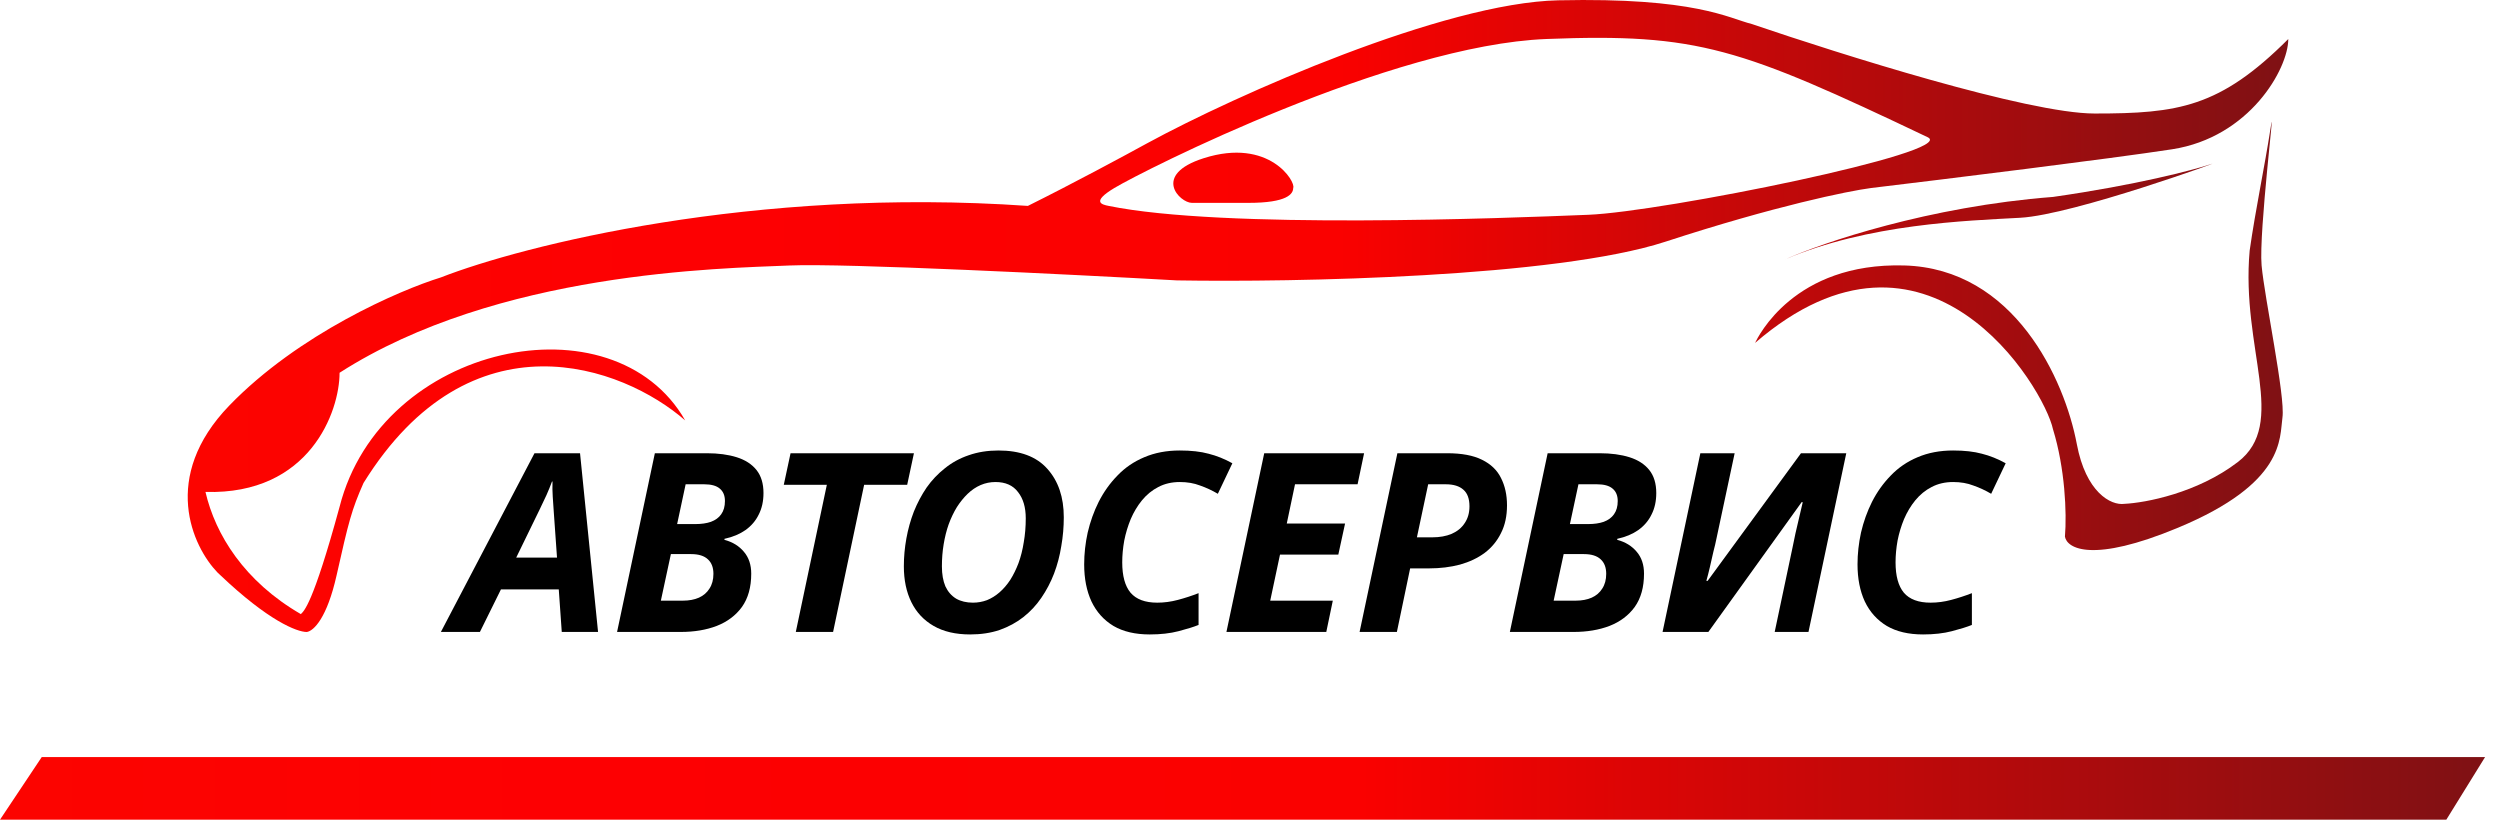 <?xml version="1.0" encoding="UTF-8"?> <svg xmlns="http://www.w3.org/2000/svg" width="122" height="40" viewBox="0 0 122 40" fill="none"><path d="M119.381 40H0L2.036 36.946H121.271L119.381 40Z" fill="url(#paint0_linear_123_91)"></path><path d="M21.515 30.839L26.083 22.118H28.306L29.185 30.839H27.414L27.268 28.763H24.446L23.42 30.839H21.515ZM25.191 27.211H27.182L27.023 24.964C27.007 24.728 26.991 24.488 26.974 24.243C26.958 23.999 26.954 23.751 26.962 23.498H26.938C26.856 23.718 26.767 23.938 26.669 24.158C26.571 24.369 26.462 24.602 26.339 24.854L25.191 27.211Z" fill="black"></path><path d="M30.113 30.839L31.957 22.118H34.498C35.051 22.118 35.536 22.183 35.951 22.313C36.367 22.444 36.688 22.651 36.916 22.936C37.144 23.221 37.258 23.596 37.258 24.06C37.258 24.459 37.181 24.809 37.026 25.11C36.88 25.412 36.664 25.664 36.379 25.868C36.102 26.063 35.76 26.206 35.353 26.295V26.344C35.752 26.45 36.069 26.645 36.305 26.93C36.541 27.207 36.66 27.561 36.66 27.993C36.66 28.653 36.509 29.194 36.208 29.618C35.906 30.033 35.495 30.342 34.974 30.546C34.461 30.741 33.879 30.839 33.227 30.839H30.113ZM33.325 29.312C33.626 29.312 33.887 29.263 34.107 29.166C34.327 29.068 34.498 28.921 34.62 28.726C34.75 28.53 34.815 28.29 34.815 28.005C34.815 27.696 34.726 27.46 34.547 27.297C34.367 27.126 34.095 27.04 33.728 27.04H32.739L32.25 29.312H33.325ZM33.936 25.575C34.229 25.575 34.481 25.538 34.693 25.465C34.913 25.383 35.08 25.261 35.194 25.098C35.316 24.927 35.377 24.712 35.377 24.451C35.377 24.182 35.292 23.979 35.121 23.84C34.958 23.702 34.705 23.633 34.363 23.633H33.459L33.044 25.575H33.936Z" fill="black"></path><path d="M38.835 30.839L40.35 23.657H38.249L38.579 22.118H44.6L44.271 23.657H42.17L40.655 30.839H38.835Z" fill="black"></path><path d="M47.345 30.961C46.637 30.961 46.042 30.823 45.562 30.546C45.081 30.269 44.719 29.882 44.475 29.386C44.23 28.889 44.108 28.307 44.108 27.639C44.108 27.183 44.149 26.731 44.23 26.283C44.312 25.827 44.434 25.387 44.597 24.964C44.768 24.541 44.976 24.15 45.22 23.791C45.472 23.433 45.77 23.12 46.111 22.851C46.453 22.574 46.84 22.362 47.272 22.216C47.712 22.061 48.196 21.984 48.725 21.984C49.784 21.984 50.578 22.281 51.107 22.875C51.645 23.47 51.913 24.26 51.913 25.245C51.913 25.717 51.873 26.185 51.791 26.649C51.718 27.114 51.6 27.561 51.437 27.993C51.274 28.416 51.066 28.811 50.814 29.178C50.57 29.536 50.277 29.85 49.935 30.118C49.601 30.379 49.218 30.587 48.786 30.741C48.355 30.888 47.874 30.961 47.345 30.961ZM47.48 29.41C47.716 29.41 47.944 29.369 48.163 29.288C48.383 29.198 48.587 29.072 48.774 28.909C48.97 28.738 49.145 28.535 49.3 28.299C49.454 28.054 49.589 27.781 49.703 27.48C49.816 27.171 49.902 26.833 49.959 26.466C50.024 26.1 50.057 25.709 50.057 25.294C50.057 24.756 49.931 24.329 49.678 24.011C49.434 23.686 49.067 23.523 48.579 23.523C48.326 23.523 48.086 23.572 47.858 23.669C47.63 23.767 47.419 23.909 47.223 24.097C47.036 24.276 46.861 24.492 46.698 24.744C46.543 24.997 46.409 25.277 46.295 25.587C46.189 25.888 46.107 26.214 46.05 26.564C45.993 26.906 45.965 27.264 45.965 27.639C45.965 28.022 46.022 28.347 46.136 28.616C46.258 28.877 46.433 29.076 46.661 29.215C46.889 29.345 47.162 29.41 47.48 29.41Z" fill="black"></path><path d="M56.109 30.961C55.4 30.961 54.81 30.823 54.337 30.546C53.865 30.261 53.507 29.862 53.263 29.349C53.026 28.836 52.908 28.233 52.908 27.541C52.908 27.028 52.965 26.511 53.079 25.99C53.202 25.461 53.381 24.96 53.617 24.488C53.861 24.007 54.166 23.58 54.533 23.205C54.899 22.822 55.335 22.525 55.84 22.313C56.353 22.094 56.931 21.984 57.574 21.984C58.128 21.984 58.596 22.037 58.979 22.142C59.37 22.24 59.757 22.395 60.139 22.607L59.431 24.097C59.154 23.934 58.865 23.799 58.564 23.694C58.27 23.58 57.941 23.523 57.574 23.523C57.184 23.523 56.833 23.604 56.524 23.767C56.223 23.922 55.958 24.137 55.73 24.414C55.51 24.683 55.327 24.988 55.18 25.33C55.042 25.664 54.936 26.014 54.863 26.381C54.798 26.747 54.765 27.102 54.765 27.444C54.765 28.103 54.899 28.596 55.168 28.921C55.445 29.247 55.881 29.41 56.475 29.41C56.809 29.41 57.143 29.365 57.477 29.276C57.819 29.186 58.157 29.076 58.49 28.946V30.497C58.246 30.595 57.92 30.697 57.513 30.802C57.106 30.908 56.638 30.961 56.109 30.961Z" fill="black"></path><path d="M59.85 30.839L61.694 22.118H66.568L66.25 23.633H63.197L62.794 25.55H65.639L65.31 27.065H62.464L61.987 29.312H65.041L64.723 30.839H59.85Z" fill="black"></path><path d="M66.348 30.839L68.192 22.118H70.623C71.331 22.118 71.897 22.224 72.321 22.436C72.752 22.647 73.062 22.945 73.249 23.327C73.444 23.71 73.542 24.154 73.542 24.659C73.542 25.18 73.444 25.632 73.249 26.014C73.062 26.397 72.797 26.719 72.455 26.979C72.113 27.232 71.71 27.423 71.246 27.553C70.782 27.675 70.281 27.737 69.743 27.737H68.815L68.168 30.839H66.348ZM69.89 26.222C70.257 26.222 70.574 26.165 70.843 26.051C71.12 25.929 71.331 25.754 71.478 25.526C71.633 25.298 71.71 25.025 71.71 24.707C71.71 24.341 71.612 24.072 71.417 23.901C71.221 23.722 70.932 23.633 70.55 23.633H69.695L69.145 26.222H69.89Z" fill="black"></path><path d="M73.681 30.839L75.525 22.118H78.066C78.619 22.118 79.104 22.183 79.519 22.313C79.934 22.444 80.256 22.651 80.484 22.936C80.712 23.221 80.826 23.596 80.826 24.06C80.826 24.459 80.749 24.809 80.594 25.11C80.448 25.412 80.232 25.664 79.947 25.868C79.67 26.063 79.328 26.206 78.921 26.295V26.344C79.32 26.45 79.637 26.645 79.874 26.93C80.11 27.207 80.228 27.561 80.228 27.993C80.228 28.653 80.077 29.194 79.776 29.618C79.475 30.033 79.063 30.342 78.542 30.546C78.029 30.741 77.447 30.839 76.795 30.839H73.681ZM76.893 29.312C77.194 29.312 77.455 29.263 77.675 29.166C77.895 29.068 78.066 28.921 78.188 28.726C78.318 28.53 78.383 28.29 78.383 28.005C78.383 27.696 78.294 27.46 78.115 27.297C77.935 27.126 77.663 27.04 77.296 27.04H76.307L75.818 29.312H76.893ZM77.504 25.575C77.797 25.575 78.049 25.538 78.261 25.465C78.481 25.383 78.648 25.261 78.762 25.098C78.884 24.927 78.945 24.712 78.945 24.451C78.945 24.182 78.86 23.979 78.689 23.84C78.526 23.702 78.273 23.633 77.931 23.633H77.028L76.612 25.575H77.504Z" fill="black"></path><path d="M81.133 30.839L82.977 22.118H84.651L83.771 26.247C83.731 26.45 83.678 26.678 83.612 26.93C83.555 27.183 83.499 27.431 83.442 27.675C83.385 27.92 83.328 28.144 83.27 28.347H83.332L87.888 22.118H90.098L88.254 30.839H86.605L87.472 26.735C87.521 26.499 87.57 26.263 87.619 26.027C87.676 25.791 87.733 25.546 87.79 25.294C87.847 25.041 87.908 24.781 87.973 24.512L87.924 24.5L83.368 30.839H81.133Z" fill="black"></path><path d="M93.847 30.961C93.138 30.961 92.548 30.823 92.076 30.546C91.603 30.261 91.245 29.862 91.001 29.349C90.765 28.836 90.647 28.233 90.647 27.541C90.647 27.028 90.704 26.511 90.817 25.99C90.94 25.461 91.119 24.96 91.355 24.488C91.599 24.007 91.905 23.58 92.271 23.205C92.638 22.822 93.073 22.525 93.578 22.313C94.091 22.094 94.669 21.984 95.312 21.984C95.866 21.984 96.334 22.037 96.717 22.142C97.108 22.24 97.495 22.395 97.877 22.607L97.169 24.097C96.892 23.934 96.603 23.799 96.302 23.694C96.009 23.58 95.679 23.523 95.312 23.523C94.922 23.523 94.571 23.604 94.262 23.767C93.961 23.922 93.696 24.137 93.468 24.414C93.248 24.683 93.065 24.988 92.918 25.33C92.78 25.664 92.674 26.014 92.601 26.381C92.536 26.747 92.503 27.102 92.503 27.444C92.503 28.103 92.638 28.596 92.906 28.921C93.183 29.247 93.619 29.41 94.213 29.41C94.547 29.41 94.881 29.365 95.215 29.276C95.557 29.186 95.895 29.076 96.228 28.946V30.497C95.984 30.595 95.659 30.697 95.251 30.802C94.844 30.908 94.376 30.961 93.847 30.961Z" fill="black"></path><path fill-rule="evenodd" clip-rule="evenodd" d="M76.043 0.015C82.738 -0.133 84.338 0.885 85.501 1.176C89.766 2.63 98.96 5.54 102.217 5.54C106.288 5.54 108.324 5.249 111.668 1.905C111.668 3.359 109.778 6.703 105.997 7.285C102.973 7.75 94.946 8.739 91.311 9.175C90.196 9.321 86.629 10.048 81.278 11.793C75.927 13.538 63.15 13.78 57.431 13.683C52.245 13.392 41.203 12.84 38.528 12.956C35.183 13.101 24.277 13.247 16.571 18.191C16.571 20.081 15.117 24.152 10.027 24.007C10.509 26.086 11.918 28.369 14.681 29.969C14.826 29.823 15.262 29.532 16.571 24.734C18.607 16.737 29.948 14.41 33.438 20.517C30.385 17.851 22.975 15.135 17.74 23.569C17.159 24.878 17.013 25.459 16.425 28.078C15.961 30.15 15.311 30.793 14.971 30.841C14.487 30.841 13.087 30.287 10.761 28.076L10.609 27.933C9.397 26.673 7.817 23.28 11.191 19.79C14.564 16.3 19.479 14.168 21.515 13.538C25.489 11.986 36.783 9.117 50.16 10.048C52.321 8.975 54.938 7.565 55.977 6.994C60.339 4.619 70.46 0.138 76.043 0.015ZM94.08 6.701C84.919 2.339 82.883 1.612 75.468 1.903C67.911 2.199 55.837 8.301 54.383 9.173C53.225 9.868 53.796 9.985 54.088 10.045L54.092 10.046C59.696 11.195 73.535 10.641 77.37 10.487L77.503 10.482C81.139 10.336 95.533 7.428 94.08 6.701Z" fill="url(#paint1_linear_123_91)"></path><path d="M110.802 6.265C111.09 4.391 110.22 11.354 110.366 12.954C110.511 14.553 111.529 19.352 111.384 20.37C111.238 21.388 111.529 23.569 106.294 25.75C102.107 27.495 100.866 26.768 100.769 26.186C100.866 25.023 100.769 22.842 100.187 20.951C99.751 18.916 94.08 9.464 85.646 16.735C85.792 16.444 87.537 12.809 92.917 12.954C98.297 13.099 100.758 18.521 101.35 21.678C101.787 24.005 102.998 24.684 103.677 24.587C104.695 24.538 107.225 24.063 109.202 22.551C111.674 20.661 109.348 17.025 109.784 12.227C110.075 10.191 110.511 8.155 110.802 6.265Z" fill="url(#paint2_linear_123_91)"></path><path d="M107.894 8.01C108.766 7.719 101.205 10.482 98.588 10.627C95.97 10.773 91.172 10.918 87.1 12.663C88.942 11.839 94.138 10.075 100.187 9.61C104.258 9.028 107.021 8.301 107.894 8.01Z" fill="url(#paint3_linear_123_91)"></path><path d="M58.745 7.719C56.186 8.533 57.582 9.9 58.164 9.9H60.926C62.817 9.9 63.108 9.464 63.108 9.173C63.253 8.882 61.944 6.701 58.745 7.719Z" fill="url(#paint4_linear_123_91)"></path><defs><linearGradient id="paint0_linear_123_91" x1="0" y1="38.473" x2="121.271" y2="38.473" gradientUnits="userSpaceOnUse"><stop stop-color="#FC0400"></stop><stop offset="0.231" stop-color="#FD0002"></stop><stop offset="0.548" stop-color="#FA0100"></stop><stop offset="1" stop-color="#7F1114"></stop></linearGradient><linearGradient id="paint1_linear_123_91" x1="9.161" y1="15.421" x2="111.668" y2="15.421" gradientUnits="userSpaceOnUse"><stop stop-color="#FC0400"></stop><stop offset="0.231" stop-color="#FD0002"></stop><stop offset="0.548" stop-color="#FA0100"></stop><stop offset="1" stop-color="#7F1114"></stop></linearGradient><linearGradient id="paint2_linear_123_91" x1="9.161" y1="15.421" x2="111.668" y2="15.421" gradientUnits="userSpaceOnUse"><stop stop-color="#FC0400"></stop><stop offset="0.231" stop-color="#FD0002"></stop><stop offset="0.548" stop-color="#FA0100"></stop><stop offset="1" stop-color="#7F1114"></stop></linearGradient><linearGradient id="paint3_linear_123_91" x1="9.161" y1="15.421" x2="111.668" y2="15.421" gradientUnits="userSpaceOnUse"><stop stop-color="#FC0400"></stop><stop offset="0.231" stop-color="#FD0002"></stop><stop offset="0.548" stop-color="#FA0100"></stop><stop offset="1" stop-color="#7F1114"></stop></linearGradient><linearGradient id="paint4_linear_123_91" x1="9.161" y1="15.421" x2="111.668" y2="15.421" gradientUnits="userSpaceOnUse"><stop stop-color="#FC0400"></stop><stop offset="0.231" stop-color="#FD0002"></stop><stop offset="0.548" stop-color="#FA0100"></stop><stop offset="1" stop-color="#7F1114"></stop></linearGradient></defs></svg> 